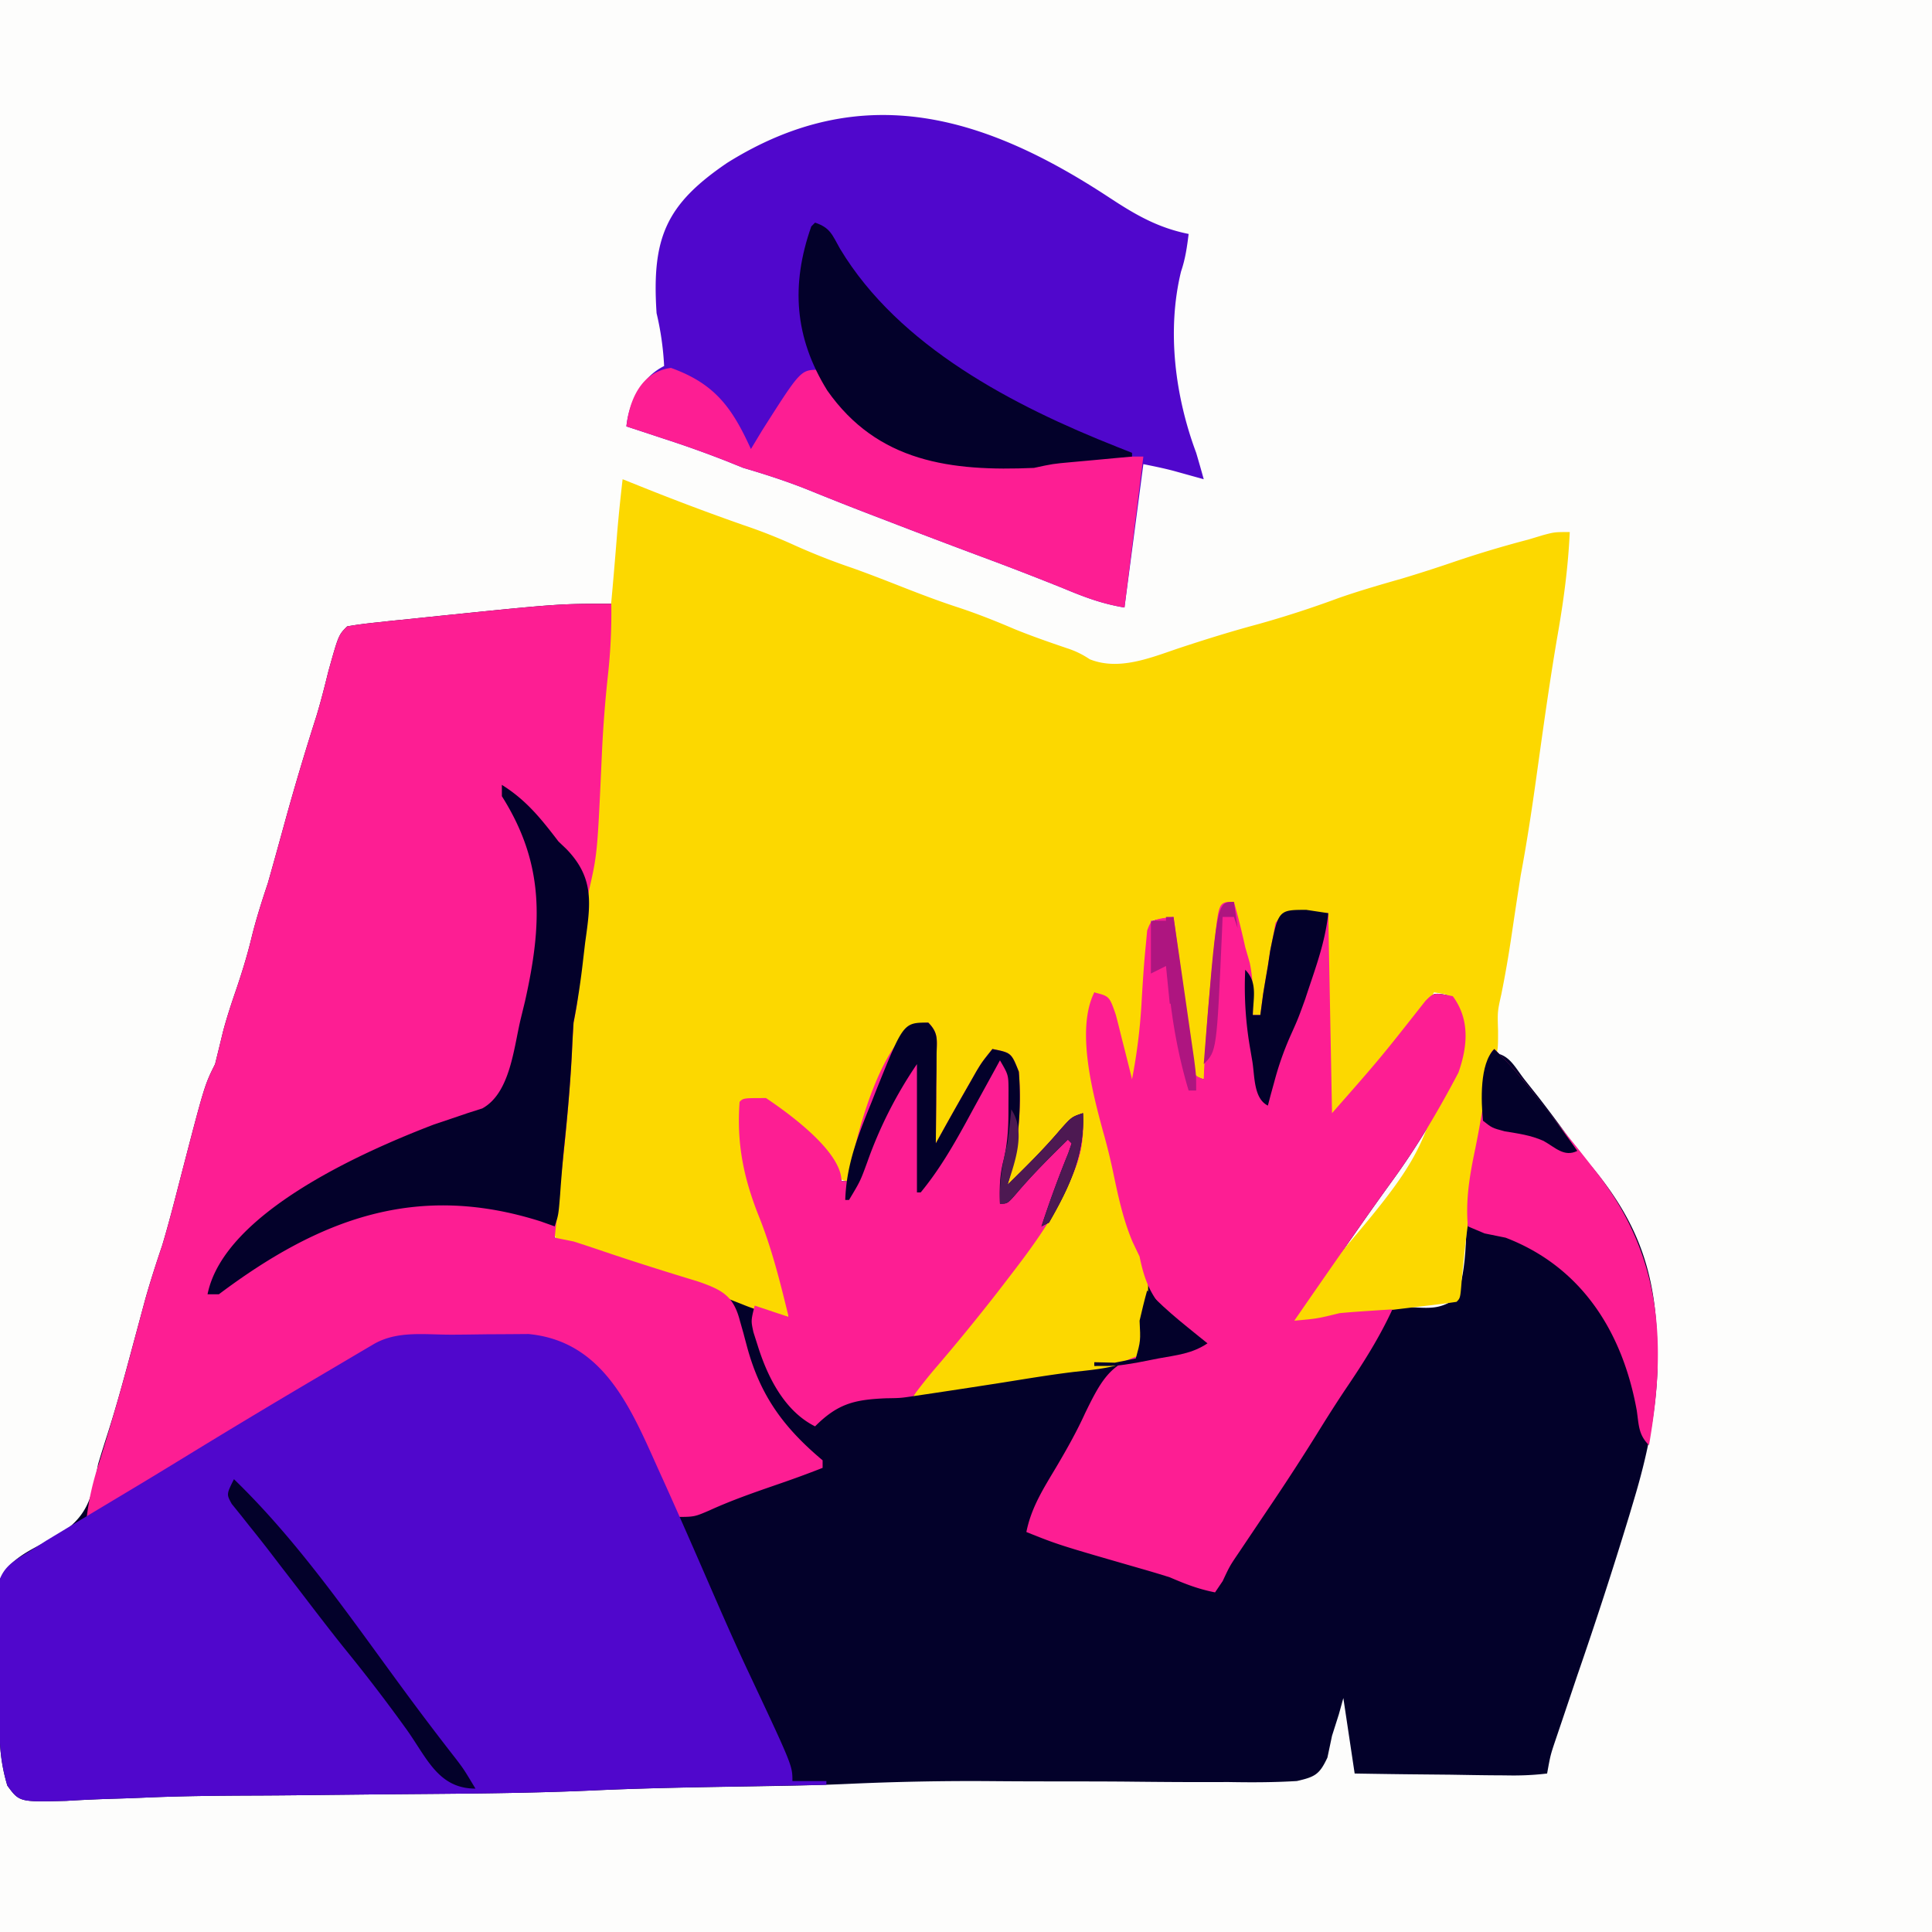 <svg xmlns="http://www.w3.org/2000/svg" width="1024" height="1024" viewBox="0 0 512 512"><path fill="#fdfdfc" d="M0 0h512v512H0V0Z"/><path fill="#03012a" d="M162 160c.09 6.55-.2 12.87-.94 19.38a332.72 332.72 0 0 0-1.56 20.5c-1.19 26.42-1.19 26.42-3.5 36.47-1.25 5.79-1.66 11.5-2.06 17.4-.82 11.66-.82 11.66-1.94 17.25-.18 2.69-.32 5.37-.44 8.06A546 546 0 0 1 149 309l-.57 5.49L147 328l5 1c2.72.87 5.42 1.77 8.13 2.69a720.52 720.52 0 0 0 19.8 6.37c7.01 2.2 13.45 4.8 20.07 7.94 2.99 1.04 5.98 2.06 9 3-2.23-9.15-4.46-18.19-8-26.94-4.01-10.15-5.8-19.19-5-30.06 1-1 1-1 7-1 6.14 4.12 20 14.16 20 22h2l.36-3.08c2.11-12.91 8.4-28.06 15.64-38.92 5 0 5 0 7 2 .23 2.98.23 2.98.2 6.76l-.02 4.08-.06 4.29-.02 4.3L248 303l1.76-3.18c2.38-4.3 4.8-8.56 7.24-12.82l1.76-3.1c1.49-2.46 1.49-2.46 4.24-5.9 5 1 5 1 7 6a83.96 83.96 0 0 1-3 30c4.8-4.72 9.58-9.41 13.94-14.56C284 296 284 296 287 295c.3 6.53-.33 11.04-3 17l-1.15 2.64c-4.14 8.96-9.84 16.57-15.85 24.36l-2.77 3.6a480.08 480.08 0 0 1-17.11 20.76c-2.27 2.52-2.27 2.52-3.12 5.64l17.63-2.81 4.99-.8c8.54-1.37 17-2.85 25.41-4.85C295 360 295 360 301 360l.44-4.75C302 350 302 350 303 346c.6-7.24-.63-11.96-3.63-18.53-2.2-5.57-3.25-11.35-4.46-17.2-.74-3.45-1.56-6.81-2.54-10.2-2.75-10.16-7.3-27.2-2.37-37.07 4 1 4 1 5.7 5.91.54 2.05 1.05 4.1 1.55 6.15l.81 3.17c.66 2.59 1.3 5.18 1.94 7.77a150.2 150.2 0 0 0 2.5-19.88c.31-5.36.64-10.71 1.19-16.06l.32-3.46c.99-2.6.99-2.6 4.05-3.26L311 243l.52 3.84a4858.33 4858.33 0 0 0 2.77 20.14l1.2 8.73.73 5.32c.25 4.03.25 4.03 2.78 4.97l.11-2.7c.5-9.95 1.3-19.88 2.2-29.8l.32-3.96c.31-3.2.82-6.37 1.37-9.54l4-1 2.2 8.84c.62 2.44 1.3 4.86 1.99 7.28.98 4.7.94 9.1.81 13.88h2l.75-5.63c.4-2.46.82-4.91 1.25-7.37l.6-3.98.77-3.83.65-3.58C340 242 340 242 352 242l1 53c12.78-14.54 12.78-14.54 24.75-29.75C380 263 380 263 385 264c4.57 6.15 3.95 13.3 1.5 20.25-5.31 10.1-10.93 19.63-17.66 28.85a878.42 878.42 0 0 0-9.9 13.96l-1.8 2.58c-4.74 6.77-9.45 13.56-14.14 20.36 6.1-.55 6.1-.55 12-2 2.22-.34 4.45-.65 6.69-.94l4.02-.63c4.29-.43 4.29-.43 8.73.02 4.98.28 7.41.4 11.56-2.45 2.83-7.96 2.48-16.91 2.78-25.26.3-5.19 1.22-10.03 2.28-15.12A288.83 288.83 0 0 0 395 279c4.89 0 6.26 3.62 9.19 7.31l3.51 4.42c3.3 4.27 6.5 8.58 9.61 12.97 1.81 2.54 1.81 2.54 4.63 5.61 12.7 15.3 17.17 29.11 17.25 48.94l.04 5.14c-.49 11.84-2.83 22.79-6.23 34.11l-1.2 4.03A1178.34 1178.34 0 0 1 418 444l-4.06 12.06-1.66 4.91c-1.4 4.15-1.4 4.15-2.28 9.03-3.9.46-7.36.58-11.25.49l-3.43-.02c-3.63-.03-7.25-.1-10.88-.16l-7.36-.07c-6.03-.05-12.05-.14-18.08-.24l-3-20-1.19 4.31L353 460l-1.22 5.78c-2.09 4.44-3.22 5.1-8.09 6.21-6.04.37-12 .38-18.05.27l-6.8.01c-5.98.01-11.96-.04-17.94-.1-5.99-.07-11.98-.07-17.98-.08-6.79 0-13.57-.01-20.36-.07-12.72-.1-25.37.16-38.08.74-6.07.27-12.12.42-18.2.52l-3.14.06-12.84.21c-11.17.19-22.33.43-33.5.95-18.98.84-38 .85-56.99 1.03l-9.28.1-3.06.03-6.12.07c-5.06.05-10.13.1-15.2.11-9.24.04-18.46.14-27.7.54-3.1.14-6.2.24-9.31.33-3.88.13-7.75.3-11.62.54-12.38.31-12.38.31-15.57-4.04A46.79 46.79 0 0 1 0 462l-.58-5.63c-.16-9.56-.16-9.56-.16-14.32a426 426 0 0 0-.16-9.21l-.02-5.9-.05-5.35C.79 413.28 8.29 410.8 15.25 407c8.03-5.12 9.06-10.02 10.75-19 .82-2.74 1.68-5.47 2.56-8.19 2-6.23 3.74-12.5 5.44-18.81l3-11.13 1.5-5.57c1.36-4.82 2.9-9.55 4.5-14.3 1.79-5.98 3.32-12.02 4.88-18.06C54.2 287.6 54.2 287.6 57 282c.7-2.84 1.4-5.68 2.08-8.52.98-3.73 2.17-7.33 3.42-10.98 1.57-4.6 2.98-9.15 4.13-13.88 1.22-5 2.74-9.73 4.37-14.62 1.7-5.99 3.35-12 5-18 2.45-8.8 5.07-17.52 7.85-26.21 1.18-3.9 2.18-7.83 3.15-11.79 2.71-9.71 2.71-9.71 5-12 2.43-.43 4.88-.74 7.34-1l4.62-.5 4.98-.5 5.04-.53C147.9 160 147.9 160 162 160Z"/><path fill="#fcd800" d="m165 127 5 2a649.67 649.67 0 0 0 26.94 10.13 141.1 141.1 0 0 1 13.75 5.43 172.06 172.06 0 0 0 15.43 6.05c4.37 1.57 8.69 3.25 13 4.95 5.06 1.98 10.1 3.9 15.25 5.56 4.96 1.66 9.68 3.54 14.47 5.59 4.58 1.87 9.25 3.48 13.93 5.08a23.37 23.37 0 0 1 6.02 2.92c7.78 3.12 16.17-.42 23.71-2.96 6.9-2.28 13.8-4.43 20.81-6.31a272.1 272.1 0 0 0 21.48-6.97c5.57-1.94 11.2-3.56 16.87-5.18a386.2 386.2 0 0 0 13.71-4.41A285.2 285.2 0 0 1 405 143l3.94-1.19C412 141 412 141 416 141c-.42 9.22-1.61 18.1-3.2 27.2-2.18 12.66-3.92 25.39-5.7 38.12-1.2 8.6-2.5 17.14-4.1 25.68-.87 5.47-1.68 10.94-2.5 16.42a291.7 291.7 0 0 1-2.63 15.06c-1.03 4.6-1.03 4.6-.87 9.7 0 4.82 0 4.82-.88 7.86-1.5 5.3-2.26 10.66-3.06 16.08l-.52 3.47a4722.99 4722.99 0 0 0-2.43 16.36 322.15 322.15 0 0 0-2.74 22.3C387 344 387 344 386 345c-2.37.36-4.75.66-7.13.94l-4.38.52-4.49.54c-7.82.96-15.37 2.02-23 4h-5c2.56-4.6 5.27-8.93 8.38-13.19 28.08-32.87 28.08-32.87 35.37-71.37-1.67-2.88-1.67-2.88-5.75-3.44l-2 4c-1.48 1.72-3 3.4-4.56 5.06-4.32 4.67-8.4 9.47-12.4 14.41-7.7 9.53-7.7 9.53-9.04 9.53v-54h-12c-1.6 3.66-1.6 3.66-1.72 6.64-.36 4.28-1.3 8.3-2.28 12.49l-1 4.5-1 3.37h-2l-.31-4.19c-.64-5.43-1.7-10.5-3-15.8A89.64 89.64 0 0 1 327 239l-3 1c-.9 4.56-.9 4.56-1.39 10.16l-.32 3.09a5622.83 5622.83 0 0 1-1.66 16.45c-.56 5.43-1.1 10.86-1.63 16.3-3-1-3-1-3.8-4.1l-.59-4.15-.65-4.53-.65-4.78-.68-4.7c-.98-6.98-1.76-13.68-1.63-20.74l-6 1 .06 4.75C305 254 305 254 304 258c-.36 3.96-.7 7.91-1 11.88-.47 6.08-.93 12.1-2 18.12-3.9-3.9-4.4-10.88-5.7-16.19-.93-5.8-.93-5.8-5.3-8.81-.66 18.17 1.82 34.46 7.06 51.81a181.5 181.5 0 0 1 2.5 9.69c1.14 5.24 1.14 5.24 3.13 8.63 2.03 4.44 1.64 8.02 1.31 12.87l.02 3.62c-.3 4.19-.82 6.79-3.02 10.38-5.19 2.48-10.56 2.93-16.24 3.55-6.4.77-12.75 1.84-19.1 2.85A2827.2 2827.2 0 0 1 242 370a75.2 75.2 0 0 1 8.63-11.56A300.59 300.59 0 0 0 266 339l2.79-3.66c9.28-12.3 16.99-24.67 18.21-40.34a134.86 134.86 0 0 0-15 15c-1.96 1.71-3.95 3.4-6 5l.66-2.46c2.65-10.93 4.6-22.87.34-33.54-4.21-.54-4.21-.54-6.15 2.93l-2.23 3.94-2.36 4.13-2.26 4a888.43 888.43 0 0 1-3.56 5.94L248 304c-1.12-3.36-1.1-5.85-1.06-9.38l.02-3.79.04-3.95.06-7.76.04-3.48c.2-2.56.2-2.56-1.1-3.64-5.08-.7-5.08-.7-6.8 2.72l-1.64 3.78-1.79 4.14c-3.52 8.68-6.97 17.34-9.52 26.36l-1.25 4c-3.22 0-3.78-2.36-5.5-4.94C213.66 299.8 207.51 292 197 292c-.65 11.8 1.14 21.65 6 32.44 3.41 7.79 6 16.02 6 24.56a50.33 50.33 0 0 1-12.38-3.38l-3.46-1.36L190 343c-4.88-1.89-9.79-3.6-14.75-5.25l-3.86-1.35c-4.53-1.52-4.53-1.52-9.84-2.61-13.92-3.55-13.92-3.55-15.67-9.76.27-5.16 1.1-9.97 2.12-15.03.37-3.35.7-6.7 1-10.06l.53-5.03c.45-4.68.74-9.34.97-14.04.45-9 1.42-17.91 2.5-26.87l.54-4.77c1.33-11.71 1.33-11.71 2.46-16.23 1.16-10.48 2-20.97 2.44-31.5.43-9.75 1.4-19.41 2.4-29.12 1.05-10.09 1.93-20.19 2.73-30.3.4-4.7.89-9.4 1.43-14.08Z"/><path fill="#fd1e93" d="M162 160c.09 6.55-.2 12.87-.94 19.38a332.72 332.72 0 0 0-1.56 20.5c-1.19 26.42-1.19 26.42-3.5 36.47-1.25 5.79-1.66 11.5-2.06 17.4-.82 11.66-.82 11.66-1.94 17.25-.18 2.69-.32 5.37-.44 8.06A546 546 0 0 1 149 309l-.57 5.49L147 328l5 1c2.72.87 5.42 1.77 8.13 2.69 8.24 2.79 16.53 5.39 24.86 7.92 6.4 2.22 9.37 3.8 11.07 10.33l1 3.52c.3 1.17.62 2.34.94 3.54 3.54 13 9.75 21.4 20 30v2c-3.96 1.56-7.91 3-11.94 4.38-6.13 2.12-12.16 4.2-18.06 6.9-4 1.72-4 1.72-9 1.72-1.52-2.5-1.52-2.5-2.81-6-10-25.52-10-25.52-31.19-41-6.92-.63-13.86-.65-20.81-.75l-5.74-.23C104.67 353.85 96.9 356.77 86 365a657.4 657.4 0 0 1-8.88 5.13 846.77 846.77 0 0 0-23.37 14l-3.36 2.07-6.45 3.99c-3.95 2.43-7.9 4.85-11.88 7.25l-3.4 2.06C26 401 26 401 23 402c.6-5 1.68-9.52 3.25-14.31a733.9 733.9 0 0 0 9.3-32.4l.79-2.95a5427 5427 0 0 0 2.23-8.28A294.8 294.8 0 0 1 43 330c1.79-5.98 3.32-12.02 4.88-18.06C54.2 287.6 54.2 287.6 57 282c.7-2.84 1.4-5.68 2.08-8.52.98-3.73 2.17-7.33 3.42-10.98 1.57-4.6 2.98-9.15 4.13-13.88 1.22-5 2.74-9.73 4.37-14.62 1.7-5.99 3.35-12 5-18 2.45-8.8 5.07-17.52 7.85-26.21 1.18-3.9 2.18-7.83 3.15-11.79 2.71-9.71 2.71-9.71 5-12 2.43-.43 4.88-.74 7.34-1l4.62-.5 4.98-.5 5.04-.53C147.9 160 147.9 160 162 160Z"/><path fill="#5007cc" d="M119.95 353.7c3-.01 6.02-.06 9.02-.1l5.78-.03 5.3-.04c21 2 27.9 21.68 35.6 38.47 4.2 9.3 8.29 18.64 12.35 28 3.4 7.81 6.8 15.61 10.44 23.31C210 467.91 210 467.91 210 472h9v1l-4.28.08a21409.2 21409.2 0 0 0-23.04.42c-11.67.2-23.32.46-34.98 1-18.95.84-37.92.85-56.89 1.03l-9.28.1-3.06.03-6.12.07c-5.06.05-10.13.1-15.2.11-9.24.04-18.46.14-27.7.54-3.1.14-6.2.24-9.31.33-3.88.13-7.75.3-11.62.54-12.38.31-12.38.31-15.57-4.04A46.79 46.79 0 0 1 0 462l-.58-5.62c-.16-9.57-.16-9.57-.16-14.33a426 426 0 0 0-.16-9.21l-.02-5.9-.05-5.35C.33 415.48 2.77 414.17 8 411l4.2-2.68 4.36-2.63 4.79-2.9L26 400l3.87-2.32 7.29-4.37c4.29-2.58 8.57-5.2 12.84-7.81a2368.63 2368.63 0 0 1 34.62-20.78l7.45-4.4 3.45-2.04 3.13-1.84c6.42-3.93 13.7-2.7 21.3-2.74Z"/><path fill="#5007cc" d="M294.32 52.58c6.75 4.44 12.71 7.83 20.68 9.42-.42 3.45-.88 6.64-2.01 9.94-3.83 15.72-1.56 33.15 4.01 48.06.69 2.33 1.36 4.66 2 7l-8.1-2.25c-2.61-.68-5.26-1.22-7.9-1.75l-5 38c-5.93-.99-10.47-2.7-16-5a824.2 824.2 0 0 0-21.81-8.44c-8.42-3.14-16.81-6.32-25.19-9.56l-3.14-1.2a884.47 884.47 0 0 1-17.55-6.93c-5.7-2.29-11.41-4.14-17.31-5.87l-4.6-1.85a288.73 288.73 0 0 0-16.53-5.9l-5.63-1.86L166 113c.68-6.4 4-13 10-16a76.97 76.97 0 0 0-2-14c-1.32-19.99 2.47-28.8 18.71-39.84 35.98-22.5 68.58-12.37 101.6 9.42Z"/><path fill="#fd1e93" d="M327 239c1.14 4 2.1 7.94 3 12l1.19 4.13c.98 4.68.94 9.1.81 13.87h2l.75-5.63c.4-2.46.82-4.91 1.25-7.37l.6-3.98.77-3.83.65-3.58C340 242 340 242 352 242l1 53c12.78-14.54 12.78-14.54 24.75-29.75C380 263 380 263 385 264c4.57 6.15 3.95 13.3 1.5 20.25-5.31 10.1-10.93 19.63-17.66 28.85a878.42 878.42 0 0 0-11.7 16.54c-4.74 6.77-9.45 13.56-14.14 20.36 6.1-.55 6.1-.55 12-2 2.4-.23 4.79-.4 7.19-.56l3.85-.26L369 347c-3.46 7.5-7.68 14.16-12.32 21-2.69 4.01-5.26 8.08-7.8 12.19A617.95 617.95 0 0 1 336 400l-5.25 7.81-2.45 3.65c-2.4 3.54-2.4 3.54-4.28 7.55L322 422c-4.5-.9-7.82-2.2-12-4a288.7 288.7 0 0 0-7.94-2.38c-21.54-6.21-21.54-6.21-30.06-9.62 1.32-6.61 4.63-11.68 8.03-17.4 2.73-4.63 5.31-9.21 7.54-14.1 4.69-9.64 7.36-14.39 18.37-16.06A1187 1187 0 0 1 315 358l4-2-4.69-3.63c-7.42-6-10.41-9.88-12.31-19.37l-1.88-3.94c-2.56-6.12-3.82-12.2-5.18-18.68-.75-3.49-1.58-6.89-2.56-10.32-2.76-10.15-7.31-27.2-2.38-37.06 4 1 4 1 5.7 5.91.54 2.05 1.05 4.1 1.55 6.15l.81 3.17c.66 2.59 1.3 5.18 1.94 7.77a150.2 150.2 0 0 0 2.5-19.88c.31-5.36.64-10.71 1.19-16.06l.32-3.46c.99-2.6.99-2.6 4.05-3.26L311 243l.52 3.84a4858.33 4858.33 0 0 0 2.77 20.14l1.2 8.73.73 5.32c.25 4.03.25 4.03 2.78 4.97l.11-2.7c.5-9.97 1.38-19.87 2.39-29.8l.4-3.96C323 239 323 239 327 239Z"/><path fill="#fd1e93" d="M246 271c2.85 2.85 2.23 4.78 2.2 8.76l-.02 4.08-.06 4.29-.02 4.3L248 303l1.76-3.18c2.38-4.3 4.8-8.56 7.24-12.82l1.76-3.1c1.49-2.46 1.49-2.46 4.24-5.9 5 1 5 1 7 6a83.96 83.96 0 0 1-3 30c4.8-4.72 9.58-9.41 13.94-14.56C284 296 284 296 287 295c.3 6.53-.33 11.04-3 17l-1.15 2.64c-4.14 8.96-9.84 16.57-15.85 24.36-.91 1.2-1.83 2.38-2.77 3.6a547.77 547.77 0 0 1-16.92 20.66A150.4 150.4 0 0 0 242 370c-3.33.5-3.33.5-7.25.56-8.35.36-12.73 1.42-18.75 7.44-8.12-4.06-12.63-13.12-15.25-21.56l-1.08-3.38C199 350 199 350 200 346l9 3c-2.23-9.15-4.46-18.19-8-26.94-4.01-10.15-5.8-19.19-5-30.06 1-1 1-1 7-1 6.14 4.12 20 14.16 20 22h2l.36-3.08C227.02 299.78 234.89 271 246 271Z"/><path fill="#fd1e93" d="M177.81 97.5c11.65 4.17 16.24 10.59 21.19 21.5l2.94-4.88C212.19 98 212.19 98 217 98l2.69 4.06c13.28 19.8 31.96 21.78 54.31 20.94 4.3-.41 8.57-.93 12.85-1.56 5.35-.57 10.76-.44 16.15-.44l-5 40c-5.93-.99-10.47-2.7-16-5a824.2 824.2 0 0 0-21.81-8.44c-8.42-3.14-16.81-6.32-25.19-9.56l-3.14-1.2a884.47 884.47 0 0 1-17.55-6.93c-5.7-2.29-11.41-4.14-17.31-5.87l-4.6-1.85a288.73 288.73 0 0 0-16.53-5.9l-5.63-1.86L166 113c.82-7.2 4-14.47 11.81-15.5Z"/><path fill="#03012a" d="M133 208c6.5 4.06 10.43 9.02 15 15l2.07 1.97c7.54 7.77 6.43 14.6 5 24.84l-.53 4.5A209.63 209.63 0 0 1 152 271c-.18 2.69-.32 5.37-.44 8.06-.43 8.46-1.2 16.85-2.09 25.27-.41 4.08-.75 8.15-1.03 12.23C148 322 148 322 147 325l-3.69-1.31C110.52 313.27 84.78 322.9 58 343h-3c4.34-21.72 41.92-38.07 60-45l4.55-1.53 4.33-1.47 3.92-1.25c7.43-4.07 8.34-16.06 10.2-23.75l1.14-4.68c4.6-20.58 5.18-36.4-6.14-54.32v-3Z"/><path fill="#03012a" d="M216 59c4.07 1.36 4.53 3.24 6.63 6.94 15.6 25.92 46.07 41.68 73.43 52.5L300 120v1l-4.42.4-5.77.54-5.73.52c-5.09.46-5.09.46-10.08 1.54-21.9.95-41.44-1.46-54.79-20.55-8.64-13.98-9.68-27.91-4.21-43.45l1-1Z"/><path fill="#fd1e93" d="M396 278a117.7 117.7 0 0 1 10.81 12.19l3.2 4.04L413 298l4.06 5a837.99 837.99 0 0 1 6.7 8.52c16.6 21.82 17.94 44.74 13.24 71.48-2.83-2.83-2.66-5.31-3.25-9.25-3.74-20.72-14.57-38.01-34.75-45.75l-5.56-1.13L389 325c-.62-7 .45-13.35 1.88-20.19a280.83 280.83 0 0 0 3.73-23.17C395 279 395 279 396 278Z"/><path fill="#03012a" d="M246 271c2.85 2.85 2.23 4.78 2.2 8.76l-.02 4.08-.06 4.29-.02 4.3L248 303l1.76-3.18c2.38-4.3 4.8-8.56 7.24-12.82l1.76-3.1c1.49-2.46 1.49-2.46 4.24-5.9 5 1 5 1 7 6a83.96 83.96 0 0 1-3 30c4.8-4.72 9.58-9.41 13.94-14.56C284 296 284 296 287 295c.51 10.94-3.63 19.66-9 29l-2 1a288.37 288.37 0 0 1 7.1-19.38l.9-2.62-1-1c-4.67 4.59-9.26 9.13-13.5 14.13C267 319 267 319 265 319c-.15-4.16-.09-7.67 1-11.7 1.08-4.65 1.27-8.78 1.25-13.55l.02-4.7c-.02-4.19-.02-4.19-2.27-8.05l-1.28 2.35-5.85 10.65-2.01 3.7c-3.56 6.46-7.15 12.58-11.86 18.3h-1v-34a112.82 112.82 0 0 0-13.13 25.88C228 313 228 313 225 318h-1c.3-9.46 3.47-17.3 7-26l1.33-3.38C239.43 271 239.43 271 246 271Z"/><path fill="#03012a" d="M62 392c16.85 16.3 30.3 35.86 44.13 54.69A773.85 773.85 0 0 0 121 466.34C123 469 123 469 126 474c-9.78 0-12.81-7.99-18.13-15.5a443.18 443.18 0 0 0-16.03-20.98c-4.38-5.43-8.6-10.98-12.84-16.52l-5.06-6.56-2.46-3.22c-1.7-2.2-3.43-4.4-5.18-6.56l-2.55-3.22-2.33-2.88C60 396 60 396 62 392Z"/><path fill="#03012a" d="m346.25 241.13 5.75.87c-.63 6.1-2.36 11.57-4.31 17.38-.6 1.78-1.2 3.56-1.8 5.4C344 270 344 270 341.9 274.68a80.83 80.83 0 0 0-4.16 11.87l-1.02 3.7L336 293c-3.82-1.91-3.46-7.84-4.13-11.81l-.54-3.17A95 95 0 0 1 330 257c3.35 3.35 2.12 7.5 2 12h2l.75-5.63c.4-2.46.82-4.91 1.25-7.37l.6-3.98c2.2-10.9 2.2-10.9 9.65-10.9Z"/><path fill="#03012a" d="M396 278c4.03 3.87 7.52 8 11 12.38l3.06 3.83c2.74 3.54 5.37 7.13 7.94 10.79-3.49 1.74-5.86-.94-8.97-2.66-3.43-1.52-6.6-1.92-10.28-2.53-3.34-.9-3.34-.9-5.75-2.81-.5-5.13-.94-15.06 3-19Z"/><path fill="#03012a" d="m304 342 2.14 2.2c2.78 2.72 5.65 5.17 8.67 7.61l2.96 2.4L320 356c-4.15 2.77-8.1 3.1-13 4l-5.75 1.13C296 362 296 362 290 362v-1l5.44.13L301 360c1.28-4.66 1.28-4.66 1-10 .62-2.68 1.26-5.35 2-8Z"/><path fill="#4d1952" d="M268 294c3.9 5.86 1.07 13.65-1 20 4.8-4.72 9.58-9.41 13.94-14.56C284 296 284 296 287 295c.51 10.94-3.63 19.66-9 29l-2 1a288.37 288.37 0 0 1 7.1-19.38l.9-2.62-1-1c-4.67 4.59-9.26 9.13-13.5 14.13C267 319 267 319 265 319c-.2-5.76.55-10.45 2-16 .37-3 .72-6 1-9Z"/><path fill="#ae1580" d="M309 243h2a14925.36 14925.36 0 0 1 4.69 32.42l.76 5.27C317 285 317 285 317 289h-2c-4.42-14.65-6.21-30.75-6-46Z"/><path fill="#ae1580" d="m327 239 1 7-1-3h-3l-.15 3.78c-1.4 31.76-1.4 31.76-4.85 35.22 3.42-43 3.42-43 8-43Z"/><path fill="#ae1580" d="M305 244h4c2.3 14.6 2.3 14.6 2 22h-1l-1-10-4 2v-14Z"/></svg>